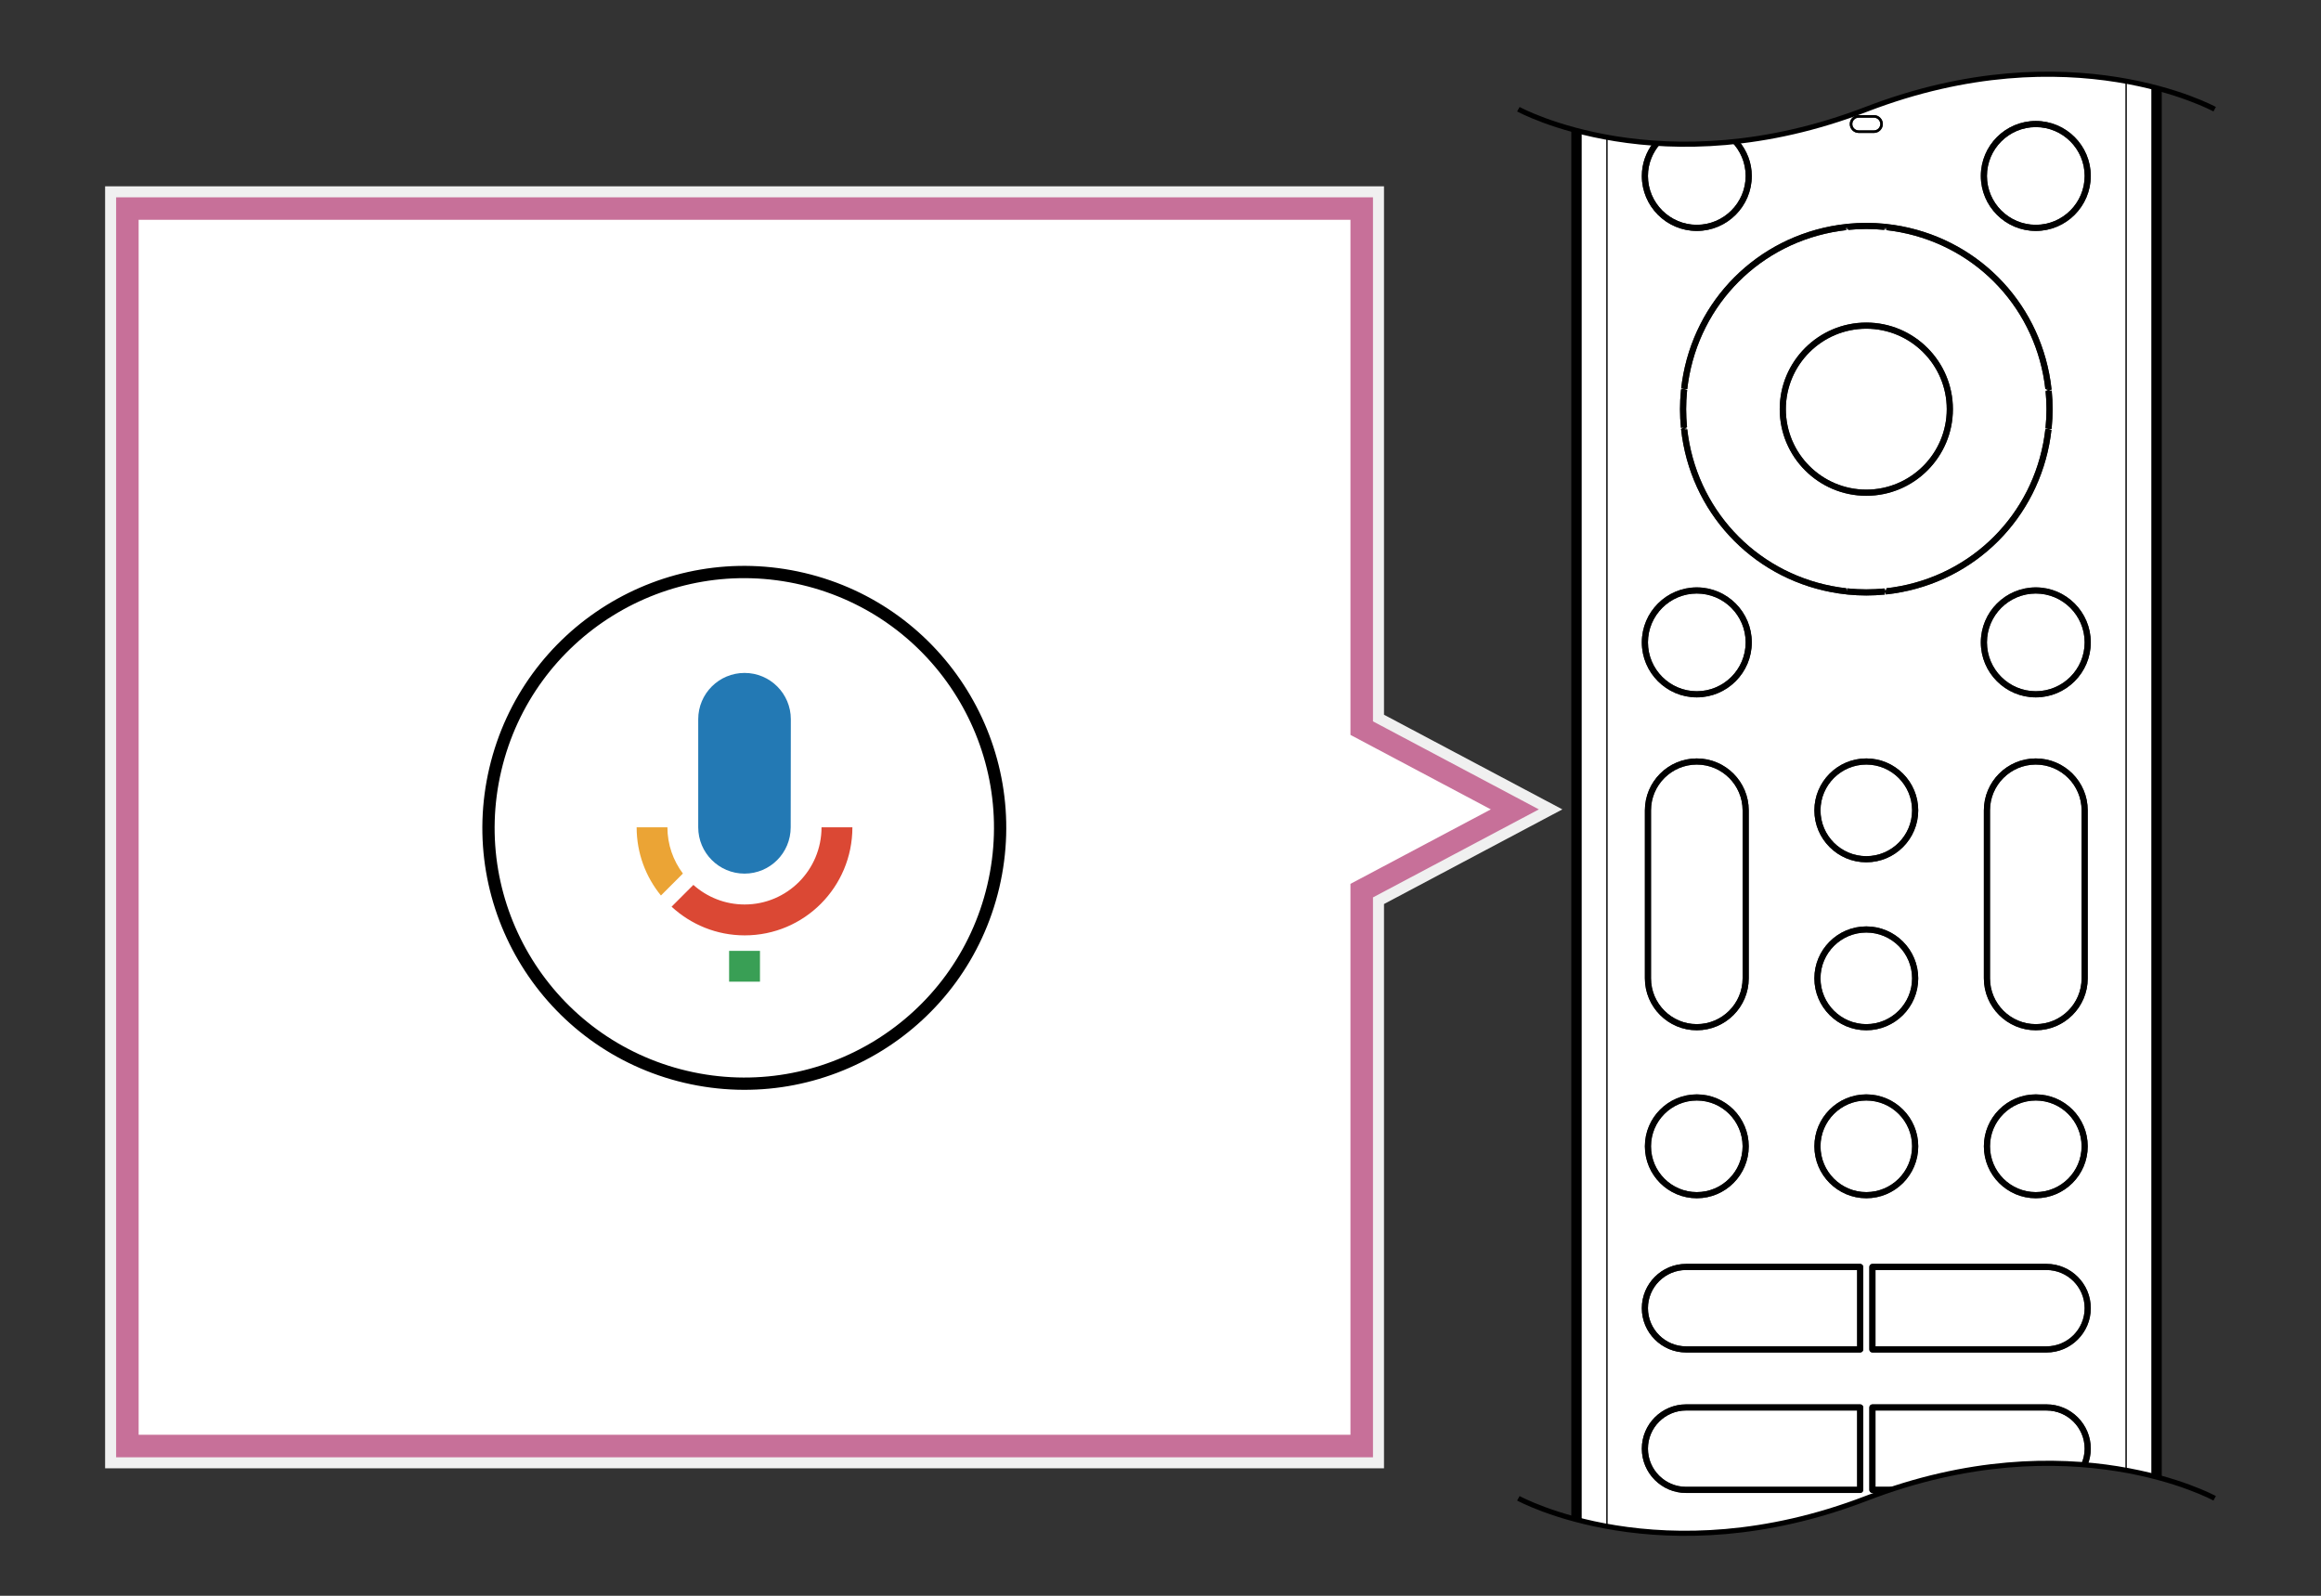 <?xml version="1.0" encoding="utf-8"?>
<!-- Generator: Adobe Illustrator 26.5.0, SVG Export Plug-In . SVG Version: 6.00 Build 0)  -->
<svg version="1.2" baseProfile="tiny" xmlns="http://www.w3.org/2000/svg" xmlns:xlink="http://www.w3.org/1999/xlink" x="0px"
	 y="0px" width="226.772px" height="155.906px" viewBox="0 0 226.772 155.906" overflow="visible"
	 xml:space="preserve">
<rect x="0" y="0" width="226.772" height="155.906" fill="#333333" stroke="none"/>
<g id="remote">
	<g>
		<path fill="#FFFFFF" d="M199.951,137.806h-16.708v7.457h2.348
			c6.836-2.151,12.869-2.541,17.74-2.178c0.218-0.474,0.348-0.996,0.348-1.55
			C203.679,139.479,202.006,137.806,199.951,137.806z"/>
		<path fill="#FFFFFF" d="M165.786,21.963c2.631,0,4.772-2.141,4.772-4.773
			c0-1.298-0.524-2.473-1.367-3.335c-2.502,0.25-4.826,0.28-6.945,0.163
			c-0.758,0.845-1.233,1.949-1.233,3.171
			C161.013,19.822,163.154,21.963,165.786,21.963z"/>
		<path fill="#FFFFFF" d="M198.907,21.963c2.632,0,4.772-2.141,4.772-4.773
			c0-2.631-2.141-4.772-4.772-4.772s-4.772,2.141-4.772,4.772
			C194.134,19.822,196.275,21.963,198.907,21.963z"/>
		<path fill="#FFFFFF" d="M154.52,12.873l0,135.714
			c0.751,0.187,1.562,0.365,2.434,0.525V13.398
			C156.083,13.238,155.271,13.06,154.52,12.873z"/>
		<path fill="#FFFFFF" d="M198.906,116.468c2.467,0,4.475-2.007,4.475-4.474
			c0-2.467-2.008-4.475-4.475-4.475s-4.474,2.007-4.474,4.475
			C194.432,114.461,196.439,116.468,198.906,116.468z"/>
		<path fill="#FFFFFF" d="M161.013,141.534c0,2.056,1.673,3.729,3.729,3.729h16.708v-7.457
			h-16.708C162.686,137.806,161.013,139.479,161.013,141.534z"/>
		<path fill="#FFFFFF" d="M182.367,10.67c-4.487,1.727-8.67,2.674-12.464,3.112
			c0.772,0.93,1.255,2.108,1.255,3.409c0,2.962-2.41,5.373-5.372,5.373
			s-5.373-2.41-5.373-5.373c0-1.209,0.417-2.315,1.094-3.213
			c-1.617-0.117-3.102-0.317-4.452-0.562l-0,135.714
			c6.037,1.092,14.853,1.279,25.313-2.746c0.481-0.185,0.955-0.353,1.429-0.521
			h-0.854c-0.166,0-0.3-0.134-0.3-0.3v-8.057
			c0-0.166,0.134-0.3,0.3-0.3h17.008c2.387,0,4.328,1.941,4.328,4.328
			c0,0.568-0.117,1.108-0.316,1.605c1.333,0.119,2.576,0.291,3.718,0.498V7.924
			C201.643,6.832,192.827,6.645,182.367,10.67z M198.907,11.818
			c2.962,0,5.372,2.41,5.372,5.372s-2.41,5.373-5.372,5.373
			s-5.372-2.41-5.372-5.373S195.945,11.818,198.907,11.818z M181.6,11.247h1.492
			c0.48,0,0.871,0.391,0.871,0.871c0,0.48-0.391,0.871-0.871,0.871h-1.492
			c-0.48,0-0.871-0.391-0.871-0.871C180.729,11.638,181.12,11.247,181.6,11.247z
			 M164.234,38.16l0.012-0.117l0.309-0.065l-0.298-0.035l0.088-0.672
			c1.196-7.954,7.342-14.1,15.294-15.296l0.892-0.111
			c1.203-0.121,2.425-0.121,3.631,0l0.889,0.111
			c7.953,1.196,14.1,7.342,15.296,15.294l0.101,0.782l-0.287,0.139l0.299-0.029
			c0.06,0.606,0.09,1.217,0.09,1.815s-0.03,1.208-0.09,1.815l-0.013,0.117
			l-0.31,0.066l0.298,0.032l-0.088,0.675c-1.196,7.954-7.343,14.1-15.294,15.296
			l-0.779,0.1l-0.142-0.287l0.03,0.298c-0.603,0.061-1.209,0.091-1.816,0.091
			c-0.606,0-1.213-0.03-1.815-0.091l-0.89-0.111
			c-7.954-1.196-14.1-7.342-15.296-15.294l-0.1-0.779l0.287-0.142
			l-0.298,0.03c-0.061-0.6-0.091-1.211-0.091-1.815
			S164.174,38.76,164.234,38.16z M182.346,84.246c-2.798,0-5.074-2.276-5.074-5.074
			s2.276-5.074,5.074-5.074s5.074,2.276,5.074,5.074
			S185.144,84.246,182.346,84.246z M187.42,95.583c0,2.798-2.276,5.074-5.074,5.074
			s-5.074-2.276-5.074-5.074s2.276-5.074,5.074-5.074
			S187.42,92.785,187.42,95.583z M165.786,57.388c2.962,0,5.372,2.41,5.372,5.373
			c0,2.962-2.41,5.372-5.372,5.372s-5.373-2.41-5.373-5.372
			C160.413,59.798,162.824,57.388,165.786,57.388z M165.786,100.657
			c-2.798,0-5.074-2.276-5.074-5.074V79.172c0-2.798,2.276-5.074,5.074-5.074
			s5.074,2.276,5.074,5.074v16.411C170.86,98.381,168.584,100.657,165.786,100.657z
			 M170.86,111.994c0,2.798-2.276,5.074-5.074,5.074s-5.074-2.276-5.074-5.074
			s2.276-5.074,5.074-5.074S170.86,109.196,170.86,111.994z M182.049,145.563
			c0,0.166-0.134,0.3-0.3,0.3h-17.008c-2.387,0-4.328-1.941-4.328-4.328
			s1.941-4.328,4.328-4.328h17.008c0.166,0,0.3,0.134,0.3,0.3V145.563z
			 M182.049,131.837c0,0.166-0.134,0.3-0.3,0.3h-17.008
			c-2.387,0-4.328-1.941-4.328-4.328s1.941-4.328,4.328-4.328h17.008
			c0.166,0,0.3,0.134,0.3,0.3V131.837z M182.347,117.068
			c-2.798,0-5.074-2.276-5.074-5.074s2.276-5.074,5.074-5.074
			s5.074,2.276,5.074,5.074S185.145,117.068,182.347,117.068z M199.951,132.137h-17.008
			c-0.166,0-0.3-0.134-0.3-0.3v-8.057c0-0.166,0.134-0.3,0.3-0.3
			h17.008c2.387,0,4.328,1.941,4.328,4.328S202.337,132.137,199.951,132.137z
			 M198.906,106.92c2.798,0,5.074,2.276,5.074,5.074s-2.276,5.074-5.074,5.074
			s-5.073-2.276-5.073-5.074S196.108,106.92,198.906,106.92z M193.832,95.583V79.172
			c0-2.798,2.276-5.074,5.074-5.074s5.074,2.276,5.074,5.074v16.411
			c0,2.798-2.276,5.074-5.074,5.074S193.832,98.381,193.832,95.583z M198.907,68.133
			c-2.962,0-5.372-2.41-5.372-5.372c0-2.962,2.41-5.373,5.372-5.373
			s5.372,2.41,5.372,5.373C204.279,65.723,201.868,68.133,198.907,68.133z"/>
		<path fill="#FFFFFF" d="M181.6,12.739h1.492c0.343,0,0.621-0.279,0.621-0.621
			s-0.278-0.621-0.621-0.621h-1.492c-0.342,0-0.621,0.278-0.621,0.621
			S181.258,12.739,181.6,12.739z"/>
		<path fill="#FFFFFF" d="M198.907,100.057c2.467,0,4.475-2.007,4.475-4.474V79.172
			c0-2.467-2.008-4.475-4.475-4.475s-4.475,2.007-4.475,4.475v16.411
			C194.432,98.05,196.44,100.057,198.907,100.057z"/>
		<path fill="#FFFFFF" d="M198.907,57.988c-2.632,0-4.772,2.141-4.772,4.773
			c0,2.631,2.141,4.772,4.772,4.772s4.772-2.141,4.772-4.772
			C203.679,60.129,201.538,57.988,198.907,57.988z"/>
		<path fill="#FFFFFF" d="M207.78,7.941v135.714c0.872,0.16,1.683,0.338,2.434,0.525
			V8.466C209.463,8.279,208.651,8.101,207.78,7.941z"/>
		<path fill="#FFFFFF" d="M165.786,67.533c2.631,0,4.772-2.141,4.772-4.772
			c0-2.632-2.141-4.773-4.772-4.773c-2.632,0-4.773,2.141-4.773,4.773
			C161.013,65.392,163.154,67.533,165.786,67.533z"/>
		<path fill="#FFFFFF" d="M182.346,74.697c-2.467,0-4.474,2.007-4.474,4.475
			c0,2.467,2.007,4.474,4.474,4.474s4.475-2.007,4.475-4.474
			C186.821,76.705,184.813,74.697,182.346,74.697z"/>
		<path fill="#FFFFFF" d="M161.013,127.809c0,2.056,1.673,3.729,3.729,3.729h16.708v-7.457
			h-16.708C162.686,124.08,161.013,125.753,161.013,127.809z"/>
		<path fill="#FFFFFF" d="M165.786,107.52c-2.467,0-4.475,2.007-4.475,4.474
			s2.007,4.474,4.475,4.474c2.467,0,4.474-2.007,4.474-4.474
			S168.253,107.52,165.786,107.52z"/>
		<path fill="#FFFFFF" d="M165.786,74.697c-2.467,0-4.475,2.007-4.475,4.475v16.411
			c0,2.467,2.007,4.474,4.475,4.474c2.467,0,4.474-2.007,4.474-4.474V79.172
			C170.26,76.705,168.253,74.697,165.786,74.697z"/>
		<path fill="#FFFFFF" d="M182.346,91.109c-2.467,0-4.474,2.007-4.474,4.475
			c0,2.467,2.007,4.474,4.474,4.474s4.475-2.007,4.475-4.474
			C186.821,93.116,184.813,91.109,182.346,91.109z"/>
		<path fill="#FFFFFF" d="M164.842,41.839l-0.287,0.135l0.298-0.035l0.086,0.656
			c1.156,7.688,7.099,13.631,14.789,14.788l0.653,0.085l0.067,0.31l0.03-0.298
			l0.112,0.011c1.164,0.116,2.346,0.116,3.511,0l0.143,0.287l-0.034-0.298
			l0.135,0.287l-0.035-0.298l0.655-0.086c7.688-1.156,13.632-7.1,14.788-14.79
			l0.086-0.651l0.31-0.069l-0.299-0.028l0.012-0.113
			c0.059-0.587,0.088-1.178,0.088-1.756s-0.029-1.169-0.088-1.756l0.287-0.142
			l-0.298,0.034l0.286-0.135l-0.298,0.035l-0.086-0.655
			c-1.156-7.688-7.1-13.632-14.79-14.788l-0.652-0.085l-0.067-0.31l-0.032,0.298
			l-0.079-0.31l-0.03,0.298c-1.165-0.117-2.348-0.117-3.511,0l-0.142-0.287
			l0.032,0.298l-0.132-0.287l0.033,0.298l-0.655,0.085
			c-7.688,1.156-13.631,7.1-14.787,14.79l-0.086,0.654l-0.309,0.065l0.298,0.03
			l-0.011,0.112c-0.058,0.581-0.088,1.171-0.088,1.756s0.03,1.175,0.088,1.756
			l-0.287,0.142L164.842,41.839z M182.346,31.515c4.665,0,8.461,3.795,8.461,8.461
			s-3.796,8.461-8.461,8.461s-8.46-3.795-8.46-8.461
			S177.681,31.515,182.346,31.515z"/>
		<path fill="#FFFFFF" d="M199.951,124.08h-16.708v7.457h16.708
			c2.056,0,3.729-1.673,3.729-3.729S202.006,124.08,199.951,124.08z"/>
		<circle fill="#FFFFFF" cx="182.347" cy="111.994" r="4.474"/>
		<path fill="#FFFFFF" d="M182.346,47.837c4.335,0,7.861-3.527,7.861-7.861
			s-3.526-7.861-7.861-7.861c-4.334,0-7.861,3.527-7.861,7.861
			S178.012,47.837,182.346,47.837z"/>
		<path d="M211.213,8.73c-0.32-0.089-0.653-0.178-1-0.264v135.714
			c0.347,0.087,0.68,0.175,1,0.264V8.73z"/>
		<path d="M153.521,12.609c0,33.817,0,90.233,0,135.714
			c0.32,0.089,0.653,0.177,1,0.264L154.52,12.873
			C154.173,12.786,153.841,12.698,153.521,12.609z"/>
		<path d="M156.954,13.398v135.714c0.033,0.006,0.067,0.011,0.1,0.017l0-135.714
			C157.022,13.41,156.987,13.404,156.954,13.398z"/>
		<path d="M207.68,7.924v135.714c0.033,0.006,0.067,0.011,0.1,0.017V7.941
			C207.747,7.935,207.713,7.93,207.68,7.924z"/>
		<path d="M198.907,22.563c2.962,0,5.372-2.41,5.372-5.373s-2.41-5.372-5.372-5.372
			s-5.372,2.41-5.372,5.372S195.945,22.563,198.907,22.563z M198.907,12.418
			c2.632,0,4.772,2.141,4.772,4.772c0,2.632-2.141,4.773-4.772,4.773
			s-4.772-2.141-4.772-4.773C194.134,14.559,196.275,12.418,198.907,12.418z"/>
		<path d="M165.786,22.563c2.962,0,5.372-2.41,5.372-5.373
			c0-1.3-0.483-2.479-1.255-3.409c-0.24,0.028-0.476,0.051-0.712,0.074
			c0.843,0.861,1.367,2.037,1.367,3.335c0,2.632-2.141,4.773-4.772,4.773
			c-2.632,0-4.773-2.141-4.773-4.773c0-1.222,0.475-2.326,1.233-3.171
			c-0.247-0.014-0.497-0.025-0.739-0.042c-0.677,0.899-1.094,2.004-1.094,3.213
			C160.413,20.153,162.824,22.563,165.786,22.563z"/>
		<path d="M198.907,57.388c-2.962,0-5.372,2.41-5.372,5.373
			c0,2.962,2.41,5.372,5.372,5.372s5.372-2.41,5.372-5.372
			C204.279,59.798,201.868,57.388,198.907,57.388z M198.907,67.533
			c-2.632,0-4.772-2.141-4.772-4.772c0-2.632,2.141-4.773,4.772-4.773
			s4.772,2.141,4.772,4.773C203.679,65.392,201.538,67.533,198.907,67.533z"/>
		<path d="M165.786,68.133c2.962,0,5.372-2.41,5.372-5.372
			c0-2.962-2.41-5.373-5.372-5.373s-5.373,2.41-5.373,5.373
			C160.413,65.723,162.824,68.133,165.786,68.133z M165.786,57.988
			c2.631,0,4.772,2.141,4.772,4.773c0,2.631-2.141,4.772-4.772,4.772
			c-2.632,0-4.773-2.141-4.773-4.772C161.013,60.129,163.154,57.988,165.786,57.988z"/>
		<path d="M182.346,74.098c-2.798,0-5.074,2.276-5.074,5.074s2.276,5.074,5.074,5.074
			s5.074-2.276,5.074-5.074S185.144,74.098,182.346,74.098z M182.346,83.646
			c-2.467,0-4.474-2.007-4.474-4.474c0-2.467,2.007-4.475,4.474-4.475
			s4.475,2.007,4.475,4.475C186.821,81.639,184.813,83.646,182.346,83.646z"/>
		<path d="M182.346,90.509c-2.798,0-5.074,2.276-5.074,5.074s2.276,5.074,5.074,5.074
			s5.074-2.276,5.074-5.074S185.144,90.509,182.346,90.509z M182.346,100.057
			c-2.467,0-4.474-2.007-4.474-4.474c0-2.467,2.007-4.475,4.474-4.475
			s4.475,2.007,4.475,4.475C186.821,98.05,184.813,100.057,182.346,100.057z"/>
		<path d="M187.421,111.994c0-2.798-2.276-5.074-5.074-5.074s-5.074,2.276-5.074,5.074
			s2.276,5.074,5.074,5.074S187.421,114.792,187.421,111.994z M182.347,116.468
			c-2.467,0-4.475-2.007-4.475-4.474s2.007-4.474,4.475-4.474
			c2.467,0,4.475,2.007,4.475,4.474S184.814,116.468,182.347,116.468z"/>
		<path d="M198.906,117.068c2.798,0,5.074-2.276,5.074-5.074s-2.276-5.074-5.074-5.074
			s-5.073,2.276-5.073,5.074S196.108,117.068,198.906,117.068z M198.906,107.52
			c2.467,0,4.475,2.007,4.475,4.475c0,2.467-2.008,4.474-4.475,4.474
			s-4.474-2.007-4.474-4.474C194.432,109.527,196.439,107.52,198.906,107.52z"/>
		<path d="M165.786,106.921c-2.798,0-5.074,2.276-5.074,5.074s2.276,5.074,5.074,5.074
			s5.074-2.276,5.074-5.074S168.584,106.921,165.786,106.921z M165.786,116.468
			c-2.467,0-4.475-2.007-4.475-4.474s2.007-4.474,4.475-4.474
			c2.467,0,4.474,2.007,4.474,4.474S168.253,116.468,165.786,116.468z"/>
		<path d="M181.749,123.481h-17.008c-2.387,0-4.328,1.941-4.328,4.328
			s1.941,4.328,4.328,4.328h17.008c0.166,0,0.3-0.134,0.3-0.3v-8.057
			C182.049,123.615,181.915,123.481,181.749,123.481z M181.45,131.537h-16.708
			c-2.056,0-3.729-1.673-3.729-3.729s1.673-3.729,3.729-3.729h16.708V131.537z"/>
		<path d="M199.951,123.481h-17.008c-0.166,0-0.3,0.134-0.3,0.3v8.057
			c0,0.166,0.134,0.3,0.3,0.3h17.008c2.387,0,4.328-1.941,4.328-4.328
			S202.337,123.481,199.951,123.481z M199.951,131.537h-16.708v-7.457h16.708
			c2.056,0,3.729,1.673,3.729,3.729S202.006,131.537,199.951,131.537z"/>
		<path d="M181.749,137.206h-17.008c-2.387,0-4.328,1.941-4.328,4.328
			s1.941,4.328,4.328,4.328h17.008c0.166,0,0.3-0.134,0.3-0.3v-8.057
			C182.049,137.34,181.915,137.206,181.749,137.206z M181.45,145.263h-16.708
			c-2.056,0-3.729-1.673-3.729-3.729s1.673-3.729,3.729-3.729h16.708V145.263z"/>
		<path d="M199.951,137.206h-17.008c-0.166,0-0.3,0.134-0.3,0.3v8.057
			c0,0.166,0.134,0.3,0.3,0.3h0.854c0.604-0.214,1.202-0.413,1.794-0.6
			h-2.348v-7.457h16.708c2.056,0,3.729,1.673,3.729,3.729
			c0,0.555-0.13,1.077-0.348,1.55c0.214,0.016,0.422,0.036,0.631,0.055
			c0.2-0.497,0.316-1.037,0.316-1.605
			C204.279,139.148,202.337,137.206,199.951,137.206z"/>
		<path d="M170.86,79.172c0-2.798-2.276-5.074-5.074-5.074s-5.074,2.276-5.074,5.074
			v16.411c0,2.798,2.276,5.074,5.074,5.074s5.074-2.276,5.074-5.074V79.172z
			 M170.26,95.583c0,2.467-2.007,4.474-4.474,4.474
			c-2.467,0-4.475-2.007-4.475-4.474V79.172c0-2.467,2.007-4.475,4.475-4.475
			c2.467,0,4.474,2.007,4.474,4.475V95.583z"/>
		<path d="M198.907,100.657c2.798,0,5.074-2.276,5.074-5.074V79.172
			c0-2.798-2.276-5.074-5.074-5.074s-5.074,2.276-5.074,5.074v16.411
			C193.832,98.381,196.109,100.657,198.907,100.657z M194.432,79.172
			c0-2.467,2.008-4.475,4.475-4.475s4.475,2.007,4.475,4.475v16.411
			c0,2.467-2.008,4.474-4.475,4.474s-4.475-2.007-4.475-4.474V79.172z"/>
		<path d="M181.6,12.989h1.492c0.48,0,0.871-0.391,0.871-0.871
			c0-0.48-0.391-0.871-0.871-0.871h-1.492c-0.48,0-0.871,0.391-0.871,0.871
			C180.729,12.598,181.12,12.989,181.6,12.989z M181.6,11.497h1.492
			c0.343,0,0.621,0.278,0.621,0.621s-0.278,0.621-0.621,0.621h-1.492
			c-0.342,0-0.621-0.279-0.621-0.621S181.258,11.497,181.6,11.497z"/>
		<path fill="#010100" d="M164.533,41.761l-0.287,0.142l0.1,0.779
			c1.196,7.952,7.342,14.098,15.296,15.294l0.89,0.111
			c0.602,0.061,1.208,0.091,1.815,0.091c0.607,0,1.214-0.03,1.816-0.091
			l-0.03-0.298l0.142,0.287l0.779-0.1c7.951-1.196,14.098-7.342,15.294-15.296
			l0.088-0.675l-0.298-0.032l0.31-0.066l0.013-0.117
			c0.06-0.606,0.09-1.217,0.09-1.815s-0.03-1.208-0.09-1.815l-0.299,0.029
			l0.287-0.139l-0.101-0.782c-1.196-7.952-7.343-14.098-15.296-15.294
			l-0.889-0.111c-1.206-0.121-2.429-0.121-3.631,0l-0.892,0.111
			c-7.952,1.196-14.098,7.342-15.294,15.296l-0.088,0.672l0.298,0.035l-0.309,0.065
			l-0.012,0.117c-0.061,0.6-0.091,1.211-0.091,1.815s0.03,1.215,0.091,1.815
			L164.533,41.761z M164.743,39.976c0-0.584,0.03-1.175,0.088-1.756l0.011-0.112
			l-0.298-0.03l0.309-0.065l0.086-0.654c1.156-7.689,7.099-13.633,14.787-14.79
			l0.655-0.085l-0.033-0.298l0.132,0.287l-0.032-0.298l0.142,0.287
			c1.164-0.117,2.346-0.117,3.511,0l0.03-0.298l0.079,0.31l0.032-0.298
			l0.067,0.31l0.652,0.085c7.69,1.156,13.634,7.1,14.79,14.788l0.086,0.655
			l0.298-0.035l-0.286,0.135l0.298-0.034l-0.287,0.142
			c0.059,0.587,0.088,1.178,0.088,1.756s-0.029,1.169-0.088,1.756l-0.012,0.113
			l0.299,0.028l-0.31,0.069l-0.086,0.651c-1.156,7.689-7.1,13.633-14.788,14.79
			l-0.655,0.086l0.035,0.298l-0.135-0.287l0.034,0.298l-0.143-0.287
			c-1.165,0.116-2.348,0.116-3.511,0l-0.112-0.011l-0.03,0.298l-0.067-0.31
			l-0.653-0.085c-7.69-1.156-13.633-7.1-14.789-14.788l-0.086-0.656l-0.298,0.035
			l0.287-0.135l-0.298,0.034l0.287-0.142
			C164.773,41.151,164.743,40.56,164.743,39.976z"/>
		<path d="M182.346,48.437c4.665,0,8.461-3.795,8.461-8.461s-3.796-8.461-8.461-8.461
			s-8.46,3.795-8.46,8.461S177.681,48.437,182.346,48.437z M182.346,32.114
			c4.335,0,7.861,3.527,7.861,7.861s-3.526,7.861-7.861,7.861
			c-4.334,0-7.861-3.527-7.861-7.861S178.012,32.114,182.346,32.114z"/>
	</g>
	<path fill="none" stroke="#000000" stroke-width="0.5" stroke-miterlimit="10" d="M216.383,146.383
		c0,0-14.014-7.696-34.016,0s-34.016,0-34.016,0"/>
	<path fill="none" stroke="#000000" stroke-width="0.5" stroke-miterlimit="10" d="M216.383,10.67
		c0,0-14.014-7.696-34.016,0s-34.016,0-34.016,0"/>
</g>
<g id="callout">
	<polygon fill="#F0F0F0" stroke="#F0F0F0" stroke-width="2.2" points="11.369,142.355 11.369,19.3 
		134.123,19.3 134.123,70.49 150.305,79.076 134.123,87.662 134.123,142.355 	"/>
	<polygon fill="#FFFFFF" stroke="#C77099" stroke-width="2.2" points="148.007,79.076 133.046,71.138 
		133.046,20.377 12.446,20.377 12.446,141.277 133.046,141.277 133.046,87.014 	"/>
	<path d="M-84.94,92.024c0-11.498-9.32-20.818-20.818-20.818
		s-20.818,9.32-20.818,20.818c0,11.498,9.32,20.818,20.818,20.818
		S-84.94,103.522-84.94,92.024"/>
	<path fill="#FFFFFF" d="M-86.164,92.024c0-10.821-8.772-19.593-19.593-19.593
		s-19.593,8.772-19.593,19.593c0,10.822,8.772,19.593,19.593,19.593
		S-86.164,102.845-86.164,92.024"/>
	<g>
		<path fill="#34A853" d="M-94.852,88.58c0.95,0,1.722-0.774,1.722-1.722
			c0-0.952-0.772-1.724-1.722-1.724c-0.952,0-1.722,0.772-1.722,1.724
			C-96.574,87.806-95.804,88.58-94.852,88.58"/>
		<path fill="#EA4335" d="M-100.02,94.322c1.906,0,3.446-1.542,3.446-3.446
			c0-1.902-1.54-3.444-3.446-3.444c-1.902,0-3.442,1.542-3.442,3.444
			C-103.462,92.78-101.922,94.322-100.02,94.322"/>
		<path fill="#FBBC04" d="M-100.02,103.504c2.222,0,4.018-1.798,4.018-4.018
			c0-2.218-1.796-4.018-4.018-4.018c-2.218,0-4.018,1.8-4.018,4.018
			C-104.038,101.706-102.238,103.504-100.02,103.504"/>
		<path fill="#4285F4" d="M-111.499,94.322c3.804,0,6.888-3.088,6.888-6.89
			c0-3.806-3.084-6.888-6.888-6.888c-3.804,0-6.886,3.082-6.886,6.888
			C-118.386,91.234-115.303,94.322-111.499,94.322"/>
	</g>
	<path fill="#B6B5B6" d="M-105.761,56.738c-1.98,0-3.57-1.604-3.57-3.574v-7.148
		c0-1.976,1.59-3.586,3.57-3.586c1.978,0,3.576,1.61,3.576,3.586v7.148
		C-102.186,55.134-103.784,56.738-105.761,56.738 M-105.761,59.243
		c-3.354,0-6.077-2.721-6.077-6.083h-2.649c0,4.311,3.145,7.975,7.406,8.622v3.302
		h2.641V61.783c4.263-0.647,7.406-4.311,7.406-8.622h-2.641
		C-99.676,56.523-102.403,59.243-105.761,59.243"/>
</g>
<g id="v">
	
		<ellipse transform="matrix(0.229 -0.973 0.973 0.229 -22.581 133.152)" fill="#FFFFFF" stroke="#000000" stroke-width="1.2" stroke-miterlimit="10" cx="72.745" cy="80.827" rx="25" ry="25"/>
	<g>
		<rect x="71.237" y="92.899" fill="#399F55" width="3.016" height="3.01"/>
		<path fill="#2379B4" d="M72.745,85.352c2.499,0,4.51-2.027,4.51-4.525l0.013-10.557
			c0-2.501-2.025-4.525-4.523-4.525c-2.498,0-4.525,2.024-4.525,4.525v10.557
			C68.221,83.325,70.247,85.352,72.745,85.352z"/>
		<g>
			<path fill="#DB4834" d="M80.267,80.827c0,4.163-3.352,7.541-7.516,7.541
				c-1.923,0-3.674-0.727-5.006-1.913l-2.128,2.128
				c1.881,1.734,4.385,2.802,7.143,2.802c5.83,0,10.523-4.729,10.523-10.557H80.267z
				"/>
			<path fill="#EBA435" d="M65.21,80.827H62.203c0,2.527,0.891,4.845,2.373,6.663
				l2.147-2.147C65.777,84.084,65.21,82.523,65.21,80.827z"/>
		</g>
	</g>
	<rect x="12.446" y="20.377" fill="none" width="120.6" height="120.9"/>
</g>
<g id="Layer_4">
</g>
</svg>
